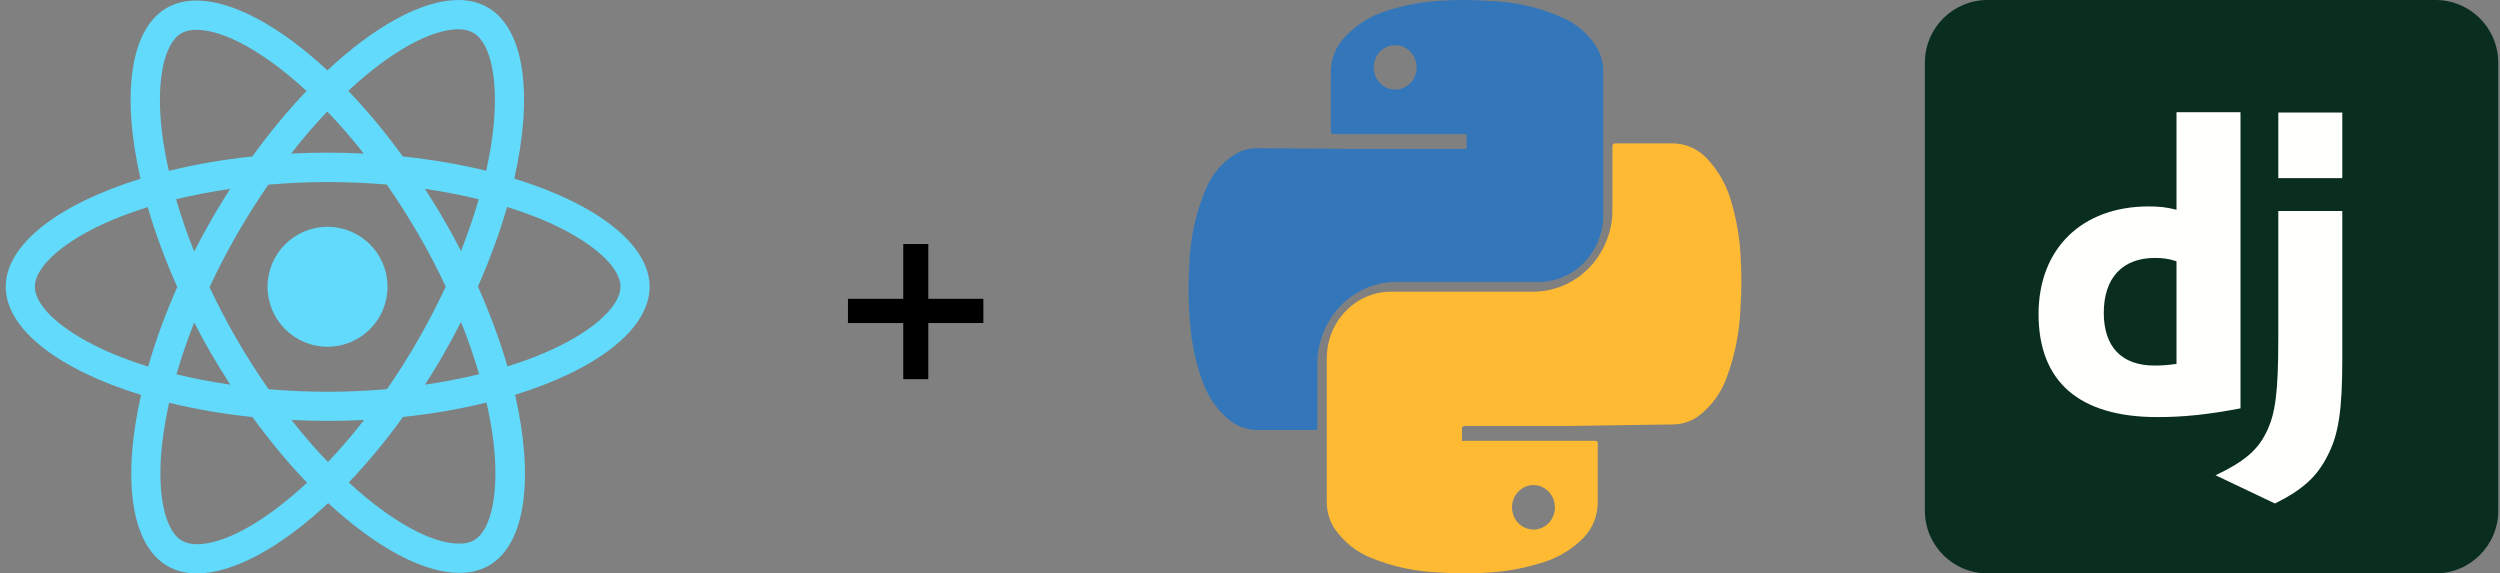 <svg width="218" height="50" viewBox="0 0 218 50" fill="none" xmlns="http://www.w3.org/2000/svg">
<rect x="0" y="0" width="218" height="50" fill="#808080" stroke="none"/>
<path d="M42.638 49.313C45.854 47.459 46.575 41.68 44.915 34.425C52.011 32.239 56.645 28.714 56.645 25.006C56.645 21.298 51.988 17.762 44.846 15.576C46.494 8.297 45.762 2.506 42.535 0.652C41.794 0.219 40.928 0.002 39.983 0C39.981 0 39.978 0 39.977 0C39.975 0 39.973 0 39.971 0C36.825 0.005 32.711 2.248 28.55 6.134C24.384 2.266 20.264 0.046 17.117 0.046C16.156 0.046 15.286 0.263 14.531 0.698C11.315 2.552 10.594 8.332 12.253 15.587C5.135 17.785 0.5 21.298 0.5 25.006C0.5 28.714 5.158 32.25 12.299 34.436C10.651 41.715 11.384 47.505 14.611 49.359C15.355 49.794 16.224 50 17.186 50C20.333 50 24.453 47.757 28.619 43.866C32.785 47.734 36.905 49.954 40.052 49.954C41.013 49.954 41.882 49.749 42.638 49.313ZM44.217 18.048C45.35 18.402 46.426 18.792 47.433 19.215C51.484 20.943 54.105 23.209 54.105 25.006C54.093 26.803 51.473 29.08 47.421 30.797C46.437 31.22 45.361 31.598 44.251 31.952C43.599 29.709 42.74 27.375 41.676 24.983C42.729 22.602 43.576 20.28 44.217 18.048ZM18.433 30.865C18.971 31.781 19.52 32.673 20.081 33.543C18.456 33.303 16.888 33.005 15.389 32.639C15.812 31.163 16.338 29.641 16.933 28.119C17.403 29.034 17.895 29.95 18.433 30.865ZM15.355 17.372C16.854 17.018 18.433 16.709 20.069 16.468C19.509 17.35 18.948 18.254 18.421 19.181C17.895 20.096 17.403 21.012 16.933 21.927C16.333 20.436 15.806 18.916 15.355 17.372ZM18.273 25.041C18.983 23.507 19.784 21.973 20.642 20.474C21.535 18.929 22.45 17.464 23.4 16.103C25.105 15.954 26.833 15.874 28.573 15.874C30.312 15.874 32.029 15.954 33.722 16.091C34.672 17.453 35.599 18.906 36.492 20.44C37.362 21.939 38.151 23.461 38.872 24.995C38.151 26.528 37.362 28.062 36.503 29.561C35.611 31.106 34.696 32.571 33.746 33.933C32.04 34.082 30.312 34.162 28.573 34.162C26.833 34.162 25.117 34.082 23.423 33.944C22.473 32.582 21.546 31.129 20.653 29.596C19.783 28.096 18.994 26.574 18.273 25.041ZM37.053 16.468C38.678 16.709 40.246 17.006 41.745 17.372C41.322 18.849 40.795 20.371 40.2 21.893C39.731 20.977 39.239 20.062 38.701 19.146C38.174 18.231 37.614 17.338 37.053 16.468ZM38.712 30.831C39.239 29.916 39.731 28.988 40.2 28.073C40.801 29.565 41.328 31.085 41.78 32.628C40.28 32.994 38.701 33.303 37.065 33.543C37.625 32.662 38.186 31.758 38.712 30.831ZM39.977 2.552C40.501 2.553 40.923 2.667 41.276 2.861C42.832 3.754 43.508 7.153 42.981 11.524C42.855 12.6 42.65 13.733 42.398 14.889C40.154 14.34 37.705 13.916 35.13 13.642C33.586 11.524 31.983 9.602 30.369 7.92C34.097 4.455 37.596 2.556 39.977 2.552ZM31.72 13.39C30.69 13.344 29.637 13.31 28.573 13.31C27.509 13.31 26.433 13.333 25.391 13.39C26.374 12.113 27.424 10.891 28.538 9.727C29.603 10.826 30.667 12.051 31.72 13.39ZM15.801 2.907C16.144 2.701 16.591 2.598 17.117 2.598C19.486 2.598 23 4.486 26.73 7.931C25.128 9.613 23.526 11.524 22.004 13.642C19.417 13.916 16.968 14.34 14.725 14.901C14.462 13.756 14.268 12.646 14.13 11.582C13.592 7.21 14.256 3.811 15.801 2.907ZM12.917 31.964C11.784 31.609 10.708 31.22 9.712 30.797C5.661 29.069 3.04 26.803 3.04 25.006C3.04 23.209 5.661 20.932 9.712 19.215C10.696 18.792 11.772 18.414 12.882 18.059C13.535 20.302 14.393 22.637 15.457 25.029C14.405 27.409 13.558 29.732 12.917 31.964ZM17.163 47.459C16.648 47.448 16.213 47.345 15.87 47.15C14.313 46.258 13.638 42.859 14.165 38.487C14.291 37.411 14.496 36.278 14.748 35.122C16.991 35.672 19.44 36.095 22.015 36.37C23.56 38.487 25.162 40.41 26.776 42.092C23.046 45.56 19.544 47.459 17.163 47.459ZM28.596 40.284C27.532 39.185 26.467 37.961 25.414 36.622C26.444 36.668 27.497 36.702 28.561 36.702C29.625 36.702 30.701 36.679 31.743 36.622C30.761 37.898 29.71 39.121 28.596 40.284ZM30.416 42.069C32.018 40.387 33.62 38.476 35.142 36.359C37.729 36.084 40.178 35.661 42.42 35.1C42.684 36.256 42.89 37.366 43.016 38.43C43.553 42.802 42.89 46.201 41.345 47.105C41.002 47.311 40.555 47.403 40.029 47.403C37.66 47.403 34.146 45.514 30.416 42.069Z" fill="#61DAFB"/>
<path d="M28.561 30.236C31.45 30.236 33.792 27.895 33.792 25.006C33.792 22.117 31.45 19.776 28.561 19.776C25.672 19.776 23.331 22.117 23.331 25.006C23.331 27.894 25.673 30.236 28.561 30.236Z" fill="#61DAFB"/>
<path d="M78.764 33.064V28.168H73.941V26.056H78.764V21.28H80.948V26.056H85.749V28.168H80.948V33.064H78.764Z" fill="black"/>
<path d="M118.407 12.987H127.635C127.845 12.987 127.919 12.987 127.898 12.714C127.882 12.445 127.882 12.176 127.898 11.907C127.898 11.721 127.845 11.667 127.677 11.689H116.335C116.103 11.689 116.05 11.623 116.05 11.394C116.05 9.736 116.05 8.121 116.05 6.409C116.035 5.799 116.144 5.193 116.368 4.629C116.593 4.066 116.929 3.557 117.355 3.136C118.339 2.118 119.55 1.369 120.88 0.954C122.325 0.48 123.819 0.187 125.331 0.082C126.833 -0.027 128.342 -0.027 129.844 0.082C132.046 0.14 134.217 0.632 136.241 1.533C137.579 2.098 138.692 3.117 139.398 4.423C139.662 4.96 139.799 5.555 139.798 6.158C139.798 10.347 139.798 14.536 139.798 18.736C139.802 19.51 139.656 20.278 139.371 20.994C139.085 21.709 138.664 22.359 138.133 22.903C137.602 23.448 136.971 23.877 136.277 24.166C135.584 24.454 134.842 24.596 134.095 24.583H121.837C120.235 24.567 118.677 25.13 117.431 26.175C116.185 27.22 115.329 28.682 115.009 30.31C114.91 30.794 114.865 31.288 114.872 31.782V37.237C114.872 37.444 114.872 37.498 114.62 37.498C112.989 37.498 111.347 37.498 109.717 37.498C108.764 37.506 107.838 37.171 107.097 36.549C106.111 35.709 105.356 34.614 104.908 33.375C104.311 31.803 103.939 30.15 103.804 28.466C103.63 26.698 103.598 24.917 103.709 23.143C103.765 20.853 104.252 18.596 105.14 16.499C105.692 15.145 106.671 14.026 107.917 13.325C108.419 13.06 108.975 12.922 109.538 12.921L118.407 12.987ZM123.532 5.885C123.534 5.501 123.425 5.124 123.221 4.803C123.016 4.483 122.725 4.232 122.383 4.083C122.041 3.935 121.664 3.895 121.3 3.969C120.936 4.042 120.601 4.226 120.338 4.497C120.075 4.768 119.895 5.114 119.822 5.491C119.749 5.868 119.786 6.259 119.927 6.615C120.069 6.97 120.309 7.274 120.617 7.488C120.925 7.702 121.288 7.816 121.658 7.816C122.148 7.816 122.618 7.618 122.968 7.263C123.318 6.908 123.521 6.425 123.532 5.918V5.885Z" fill="#3377BA"/>
<path d="M136.966 37.141H127.787C127.545 37.141 127.471 37.207 127.482 37.458C127.492 37.708 127.482 38.014 127.482 38.286C127.482 38.559 127.482 38.45 127.629 38.439H139.016C139.247 38.439 139.321 38.439 139.321 38.744C139.321 40.39 139.321 42.014 139.321 43.693C139.336 44.303 139.228 44.909 139.003 45.472C138.779 46.035 138.443 46.544 138.017 46.964C136.943 48.019 135.625 48.77 134.19 49.144C132.82 49.56 131.409 49.819 129.985 49.918C128.486 50.027 126.982 50.027 125.484 49.918C123.449 49.846 121.44 49.415 119.544 48.643C118.279 48.133 117.183 47.255 116.39 46.114C115.93 45.421 115.688 44.599 115.696 43.759C115.696 39.594 115.696 35.419 115.696 31.254C115.694 30.484 115.841 29.721 116.126 29.01C116.412 28.298 116.831 27.653 117.359 27.111C117.888 26.57 118.514 26.142 119.204 25.854C119.893 25.566 120.631 25.423 121.374 25.433H133.622C135.233 25.451 136.798 24.885 138.049 23.835C139.301 22.784 140.16 21.314 140.478 19.677C140.567 19.214 140.609 18.742 140.603 18.27C140.603 16.45 140.603 14.64 140.603 12.819C140.603 12.547 140.688 12.504 140.919 12.504C142.517 12.504 144.073 12.504 145.703 12.504C146.289 12.485 146.872 12.594 147.416 12.823C147.959 13.052 148.45 13.396 148.857 13.833C149.899 14.935 150.645 16.299 151.023 17.791C151.431 19.21 151.681 20.673 151.77 22.151C151.875 23.709 151.875 25.271 151.77 26.828C151.698 28.899 151.296 30.944 150.582 32.879C150.103 34.236 149.247 35.416 148.121 36.269C147.456 36.76 146.657 37.019 145.84 37.011L136.966 37.141ZM135.589 44.238C135.589 43.854 135.479 43.478 135.272 43.159C135.066 42.84 134.773 42.591 134.431 42.444C134.088 42.298 133.711 42.26 133.348 42.336C132.984 42.412 132.651 42.598 132.39 42.87C132.129 43.143 131.951 43.489 131.88 43.867C131.809 44.244 131.848 44.634 131.991 44.989C132.134 45.343 132.376 45.645 132.685 45.857C132.994 46.069 133.357 46.181 133.728 46.179C133.974 46.179 134.217 46.128 134.444 46.03C134.672 45.932 134.878 45.788 135.051 45.606C135.224 45.425 135.36 45.209 135.453 44.973C135.545 44.736 135.592 44.483 135.589 44.227V44.238Z" fill="#FEBA33"/>
<g clip-path="url(#clip0_4845_11722)">
<path d="M212.379 0H173.316C170.296 0 167.848 2.448 167.848 5.469V44.531C167.848 47.552 170.296 50 173.316 50H212.379C215.399 50 217.848 47.552 217.848 44.531V5.469C217.848 2.448 215.399 0 212.379 0Z" fill="#092E20"/>
<path d="M204.248 18.398V31.333C204.248 35.79 203.922 37.928 202.943 39.776C202.037 41.551 200.842 42.674 198.378 43.906L193.197 41.442C195.66 40.283 196.856 39.269 197.617 37.71C198.414 36.116 198.668 34.268 198.668 29.413V18.398H204.248ZM195.371 9.781V35.609C192.509 36.153 190.407 36.37 188.125 36.37C181.313 36.37 177.762 33.29 177.762 27.384C177.762 21.695 181.53 18 187.363 18C188.269 18 188.958 18.072 189.791 18.29V9.781H195.371ZM187.907 22.492C185.081 22.492 183.45 24.232 183.45 27.275C183.45 30.247 185.008 31.877 187.871 31.877C188.487 31.877 188.994 31.841 189.791 31.732V22.782C189.139 22.565 188.596 22.492 187.907 22.492ZM204.248 9.811V15.536H198.668V9.811H204.248Z" fill="#FFFFFD"/>
</g>
<defs>
<clipPath id="clip0_4845_11722">
<rect width="50" height="50" fill="white" transform="translate(167.848)"/>
</clipPath>
</defs>
</svg>
